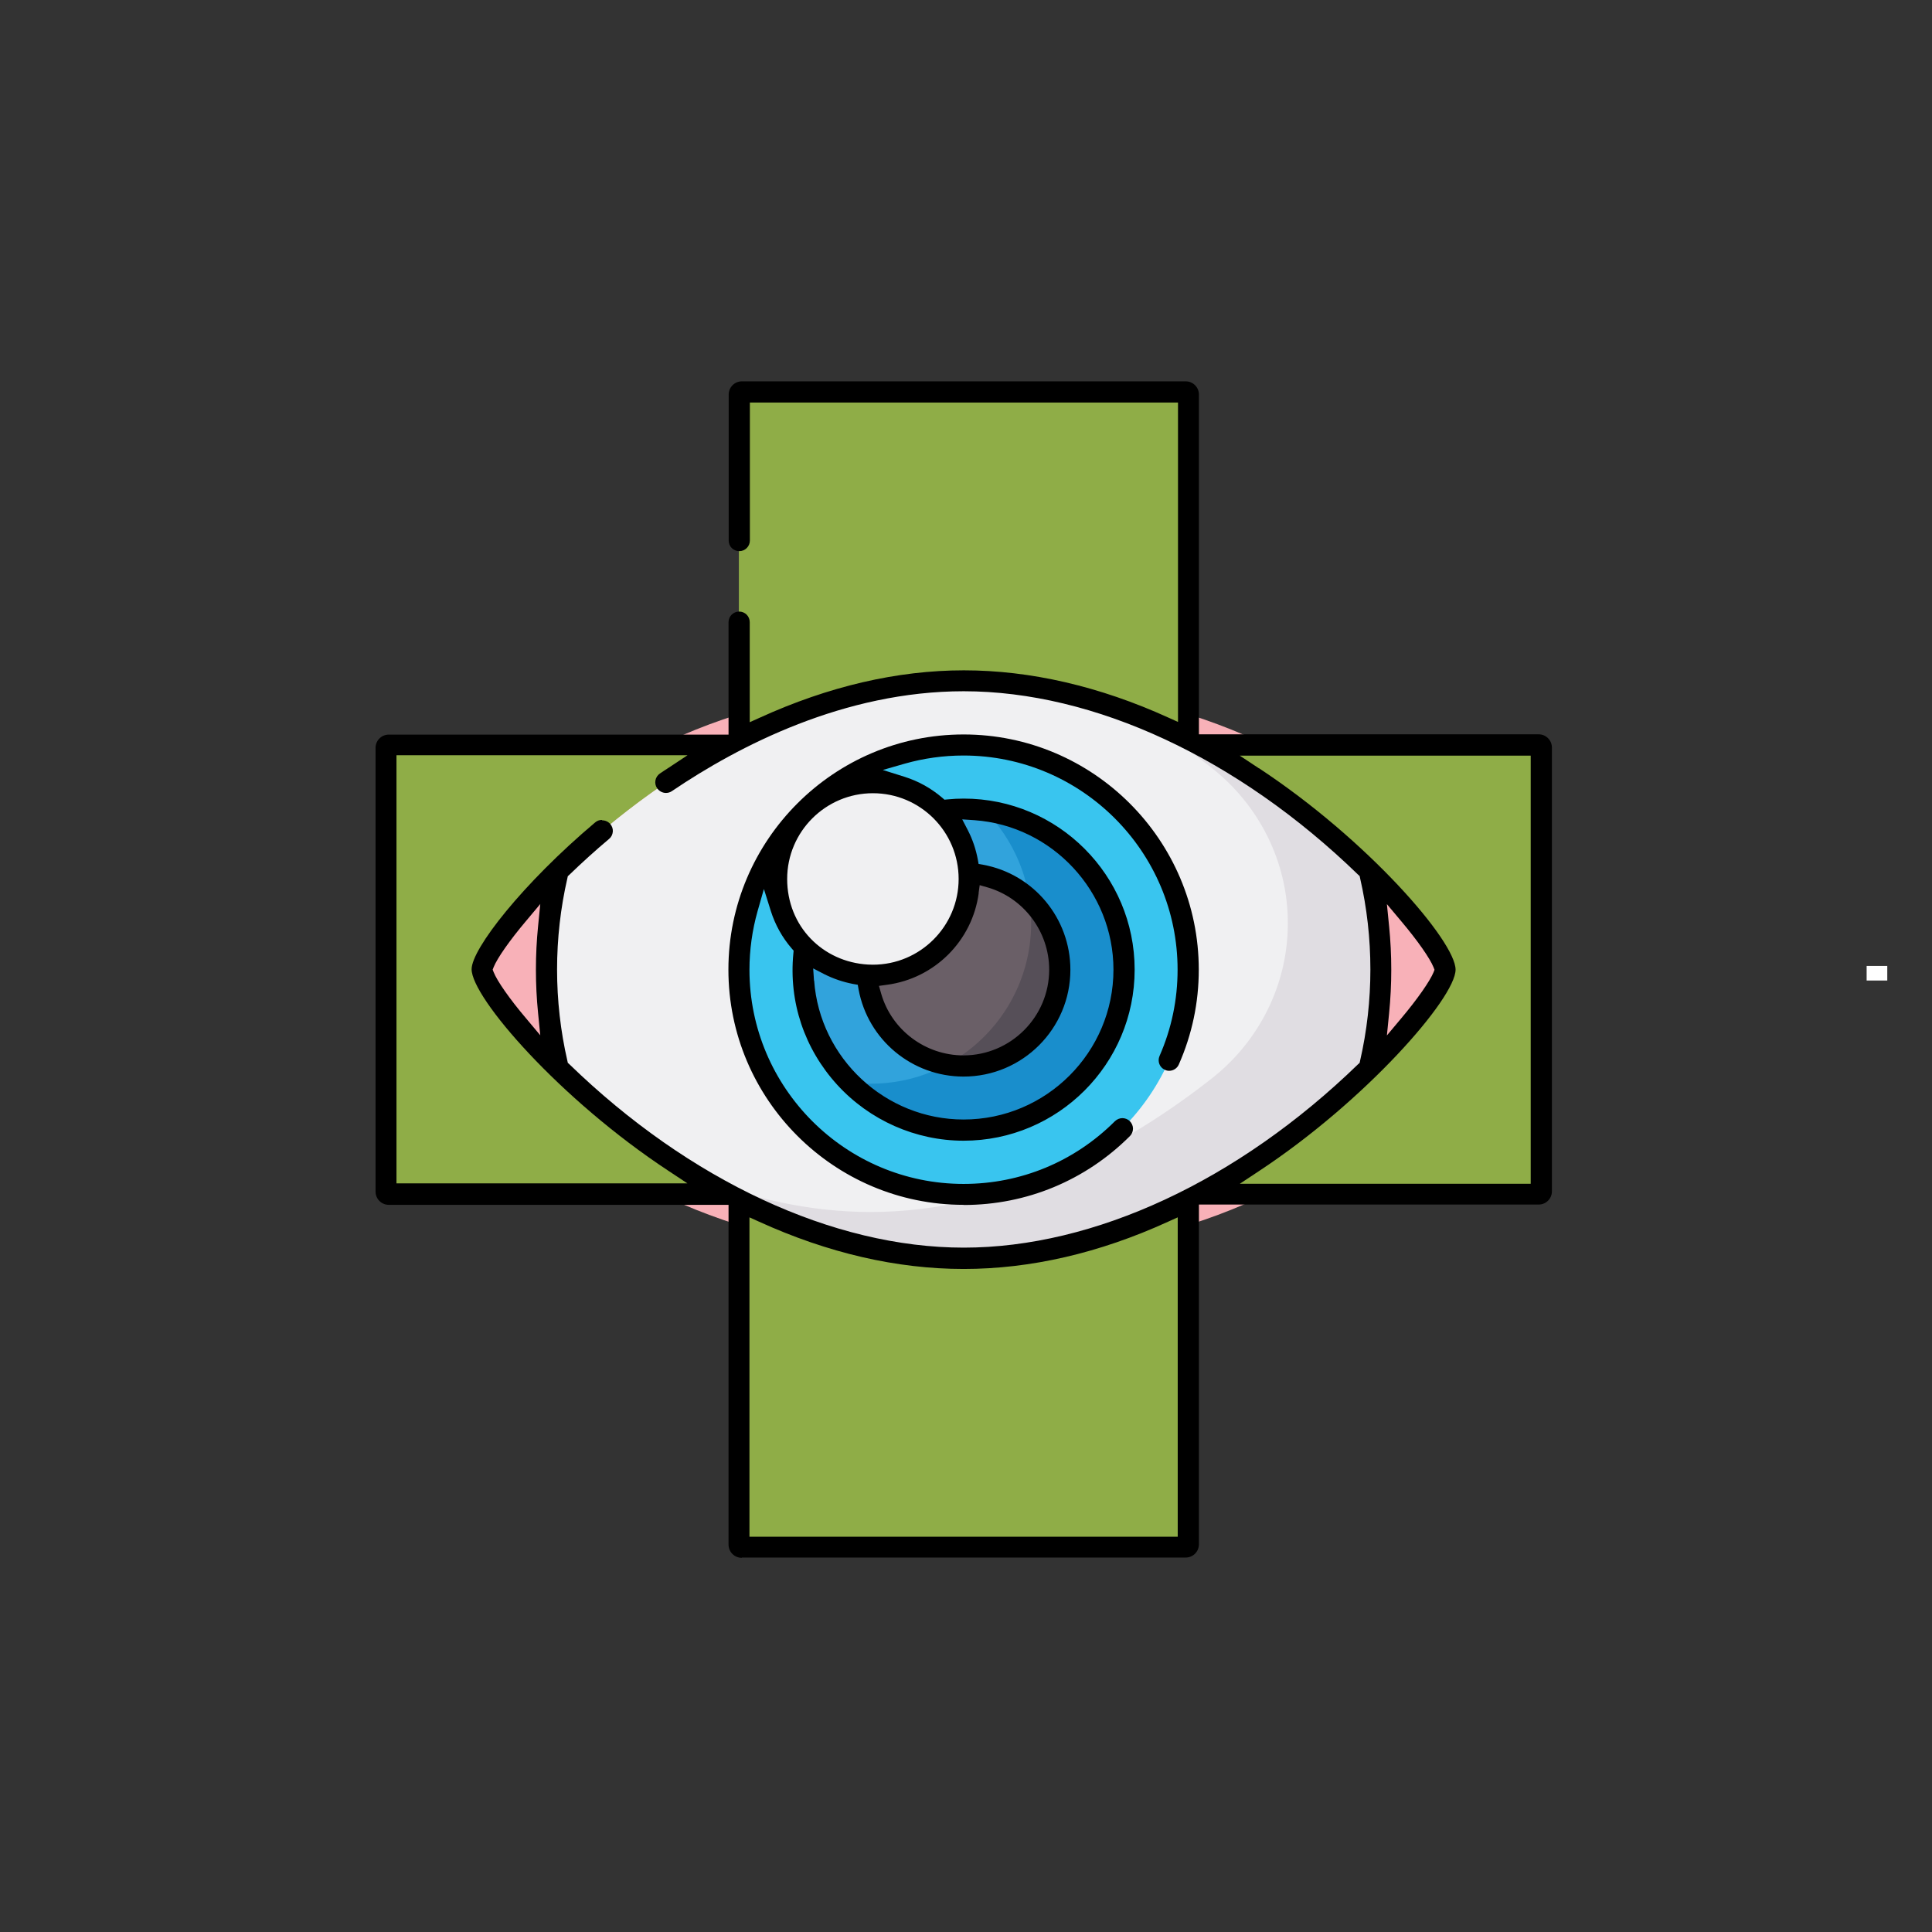 <svg viewBox="0 0 140.39 140.39" xmlns="http://www.w3.org/2000/svg">
  <rect x="0" y="0" width="140.39" height="140.39" fill="#333333" stroke="none"/>
  <g data-name="Layer 1" id="Layer_1">
    <path stroke-width="1.5" stroke-miterlimit="10" stroke="#fff" fill="none" d="M136.39,70.19c0,.36,0,.71,0,1.06"></path>
  </g>
  <g id="Trial">
    <g>
      <ellipse fill="#f8b1b8" ry="20.99" rx="34.98" cy="70.46" cx="70.02"></ellipse>
      <path fill="#f0f0f2" d="M70.02,49.48c12.37,0,23.24,7.69,29.46,13.81.56,2.3.85,4.7.85,7.18s-.3,4.88-.85,7.18c-6.22,6.12-17.09,13.81-29.46,13.81s-23.24-7.69-29.46-13.81c-.56-2.3-.85-4.7-.85-7.18s.3-4.88.85-7.18c6.22-6.12,17.09-13.81,29.46-13.81h0Z"></path>
      <path fill="#e0dde2" d="M99.48,63.29c-3.99-3.93-9.9-8.5-16.89-11.28,1.97,1.19,3.81,2.49,5.47,3.8,3.44,2.71,5.51,6.82,5.52,11.2v.15c-.01,4.38-2.08,8.5-5.52,11.2-6.33,4.99-15.11,9.71-24.8,9.71-4.43,0-8.67-.99-12.57-2.53,5.54,3.35,12.18,5.91,19.33,5.91,12.37,0,23.24-7.69,29.46-13.81.56-2.3.85-4.7.85-7.18s-.3-4.88-.85-7.18h0Z"></path>
      <circle fill="#39c5ef" r="16.32" cy="70.46" cx="70.02"></circle>
      <path fill="#2ebcee" d="M73.2,86.48c2.03-.4,3.92-1.18,5.6-2.25-1.79.87-3.66,1.64-5.6,2.25Z"></path>
      <path fill="#31a3dc" d="M58.48,68.81c1.27,1.27,3.02,2.05,4.95,2.05,3.86,0,7-3.13,7-7,0-1.93-.78-3.68-2.05-4.95.54-.08,1.09-.12,1.65-.12,6.44,0,11.66,5.22,11.66,11.66s-5.22,11.66-11.66,11.66-11.66-5.22-11.66-11.66c0-.56.04-1.11.12-1.65h0Z"></path>
      <path fill="#198ecc" d="M71.58,58.91c2.07,2.1,3.35,4.99,3.35,8.18,0,6.44-5.22,11.66-11.66,11.66-.53,0-1.04-.03-1.55-.1,2.11,2.15,5.06,3.48,8.31,3.48,6.44,0,11.66-5.22,11.66-11.66,0-5.91-4.4-10.8-10.11-11.56h0Z"></path>
      <path fill="#6a5f67" d="M63.43,70.86c3.86,0,7-3.13,7-7,0-.13,0-.26-.01-.39,3.68.2,6.61,3.25,6.61,6.98s-3.13,7-7,7-6.78-2.92-6.98-6.61c.13,0,.26.01.39.01h0Z"></path>
      <path fill="#564f58" d="M74.8,65.35c.08.57.13,1.14.13,1.73,0,4.44-2.48,8.3-6.13,10.27.4.07.81.11,1.23.11,3.86,0,7-3.13,7-7,0-2.02-.85-3.84-2.22-5.11h0Z"></path>
      <circle fill="#f0f0f2" r="7" cy="63.87" cx="63.43"></circle>
      <g>
        <path fill="#8fad47" d="M70.02,49.48c5.9,0,11.45,1.75,16.32,4.24v-25.03c0-.11-.09-.2-.2-.2h-32.25c-.11,0-.2.09-.2.2v25.03c4.87-2.49,10.43-4.24,16.32-4.24h0Z"></path>
        <path fill="#8fad47" d="M35.05,70.46c0-1.51,7.19-10.61,17.84-16.32h-24.64c-.11,0-.2.09-.2.2v32.25c0,.11.09.2.2.2h24.64c-10.65-5.71-17.84-14.81-17.84-16.32h0Z"></path>
        <path fill="#8fad47" d="M70.02,91.45c-5.89,0-11.45-1.75-16.32-4.24v25.03c0,.11.09.2.2.2h32.25c.11,0,.2-.09.2-.2v-25.03c-4.87,2.49-10.43,4.24-16.32,4.24h0Z"></path>
        <path fill="#8fad47" d="M111.8,54.14h-24.64c10.65,5.71,17.84,14.81,17.84,16.32s-7.19,10.61-17.84,16.32h24.64c.11,0,.2-.09.2-.2v-32.25c0-.11-.09-.2-.2-.2h0Z"></path>
      </g>
      <path d="M70.02,87.55c-9.42,0-17.09-7.67-17.09-17.09s7.67-17.09,17.09-17.09,17.09,7.67,17.09,17.09c0,2.4-.49,4.71-1.45,6.89-.12.28-.4.46-.7.46-.11,0-.21-.02-.31-.07-.39-.17-.56-.62-.39-1.01.87-1.98,1.31-4.09,1.31-6.27,0-8.58-6.98-15.56-15.56-15.56-1.45,0-2.88.2-4.26.59l-1.6.46,1.59.5c1.01.32,1.92.83,2.73,1.52l.16.14.21-.02c.4-.04.79-.06,1.19-.06,6.85,0,12.42,5.57,12.42,12.43s-5.57,12.43-12.43,12.43c-3.48,0-6.83-1.48-9.19-4.07-2.38-2.62-3.52-6.01-3.18-9.53l.02-.21-.14-.16c-.69-.8-1.2-1.72-1.52-2.73l-.5-1.59-.46,1.61c-.39,1.38-.59,2.82-.59,4.26,0,8.58,6.98,15.56,15.56,15.56,4.16,0,8.06-1.62,11-4.56.15-.14.34-.22.54-.22s.4.08.54.22.23.34.23.54-.08.4-.22.54c-3.23,3.23-7.52,5.01-12.08,5.01ZM59.16,71.25c.41,5.66,5.18,10.1,10.86,10.1,6.01,0,10.89-4.89,10.89-10.89,0-5.68-4.44-10.45-10.1-10.86l-.89-.06.41.79c.34.66.58,1.37.72,2.11l.06.34.34.06c3.67.68,6.33,3.89,6.33,7.63,0,4.28-3.48,7.76-7.76,7.76-3.74,0-6.95-2.66-7.63-6.33l-.06-.34-.34-.06c-.73-.14-1.44-.38-2.11-.72l-.79-.41.06.89ZM71.12,64.89c-.46,3.47-3.2,6.21-6.67,6.67l-.58.08.16.56c.76,2.65,3.22,4.49,5.98,4.49,3.43,0,6.23-2.79,6.23-6.23,0-2.76-1.85-5.22-4.49-5.98l-.56-.16-.08.58ZM63.43,57.64c-3.43,0-6.23,2.79-6.23,6.23s2.58,6.03,5.87,6.22c.13,0,.24.01.36.01,3.43,0,6.23-2.79,6.23-6.23s-2.79-6.23-6.23-6.23Z"></path>
      <path d="M53.9,113.2c-.53,0-.96-.43-.96-.96v-24.69h-24.69c-.53,0-.96-.43-.96-.96v-32.25c0-.53.43-.96.96-.96h24.69v-8.17c0-.42.34-.77.77-.77s.77.34.77.77v7.27l.71-.32c5.02-2.29,10.02-3.45,14.85-3.45s9.86,1.16,14.85,3.43l.71.32v-23.21h-31.11v10.03c0,.42-.34.77-.77.77s-.77-.34-.77-.77v-10.61c0-.53.43-.96.96-.96h32.25c.53,0,.96.43.96.96v24.69h24.69c.53,0,.96.43.96.96v32.25c0,.53-.43.96-.96.96h-24.69v24.69c0,.53-.43.96-.96.96h-32.25ZM54.47,111.67h31.11v-23.21l-.71.32c-4.99,2.28-9.99,3.43-14.85,3.43s-9.86-1.16-14.85-3.43l-.71-.32v23.21ZM43.76,59.61c.23,0,.44.1.59.27.13.16.2.36.18.56s-.11.39-.27.52c-1,.84-1.97,1.72-2.89,2.61l-.11.1-.03.14c-1,4.34-1,8.94,0,13.28l.03.14.11.1c8.73,8.47,19.17,13.33,28.66,13.33s19.93-4.86,28.66-13.33l.11-.1.03-.14c1-4.35,1-8.94,0-13.29l-.03-.14-.11-.1c-8.73-8.47-19.18-13.33-28.66-13.33-8.68,0-16.32,3.95-21.21,7.26-.13.09-.28.13-.43.13-.25,0-.49-.13-.64-.34-.24-.35-.15-.83.2-1.07.21-.14.41-.28.62-.41l1.39-.92h-21.15v31.11h21.14l-1.39-.92c-7.89-5.2-14.29-12.58-14.29-14.64,0-1.47,3.69-6.21,8.98-10.67.14-.12.31-.18.49-.18ZM91.48,55.82c7.89,5.2,14.29,12.58,14.29,14.64s-6.54,9.53-14.29,14.64l-1.39.92h21.14v-31.11h-21.14l1.39.92ZM100.94,67.3c.21,2.1.21,4.23,0,6.33l-.16,1.61,1.04-1.24c1.17-1.39,2.09-2.71,2.35-3.35l.07-.18-.07-.18c-.26-.65-1.16-1.94-2.35-3.35l-1.04-1.24.16,1.61ZM38.22,66.93c-1.19,1.41-2.09,2.7-2.35,3.35l-.07.18.07.18c.25.64,1.17,1.96,2.35,3.35l1.04,1.24-.16-1.61c-.21-2.1-.21-4.23,0-6.32l.16-1.61-1.04,1.24Z"></path>
    </g>
  </g>
</svg>